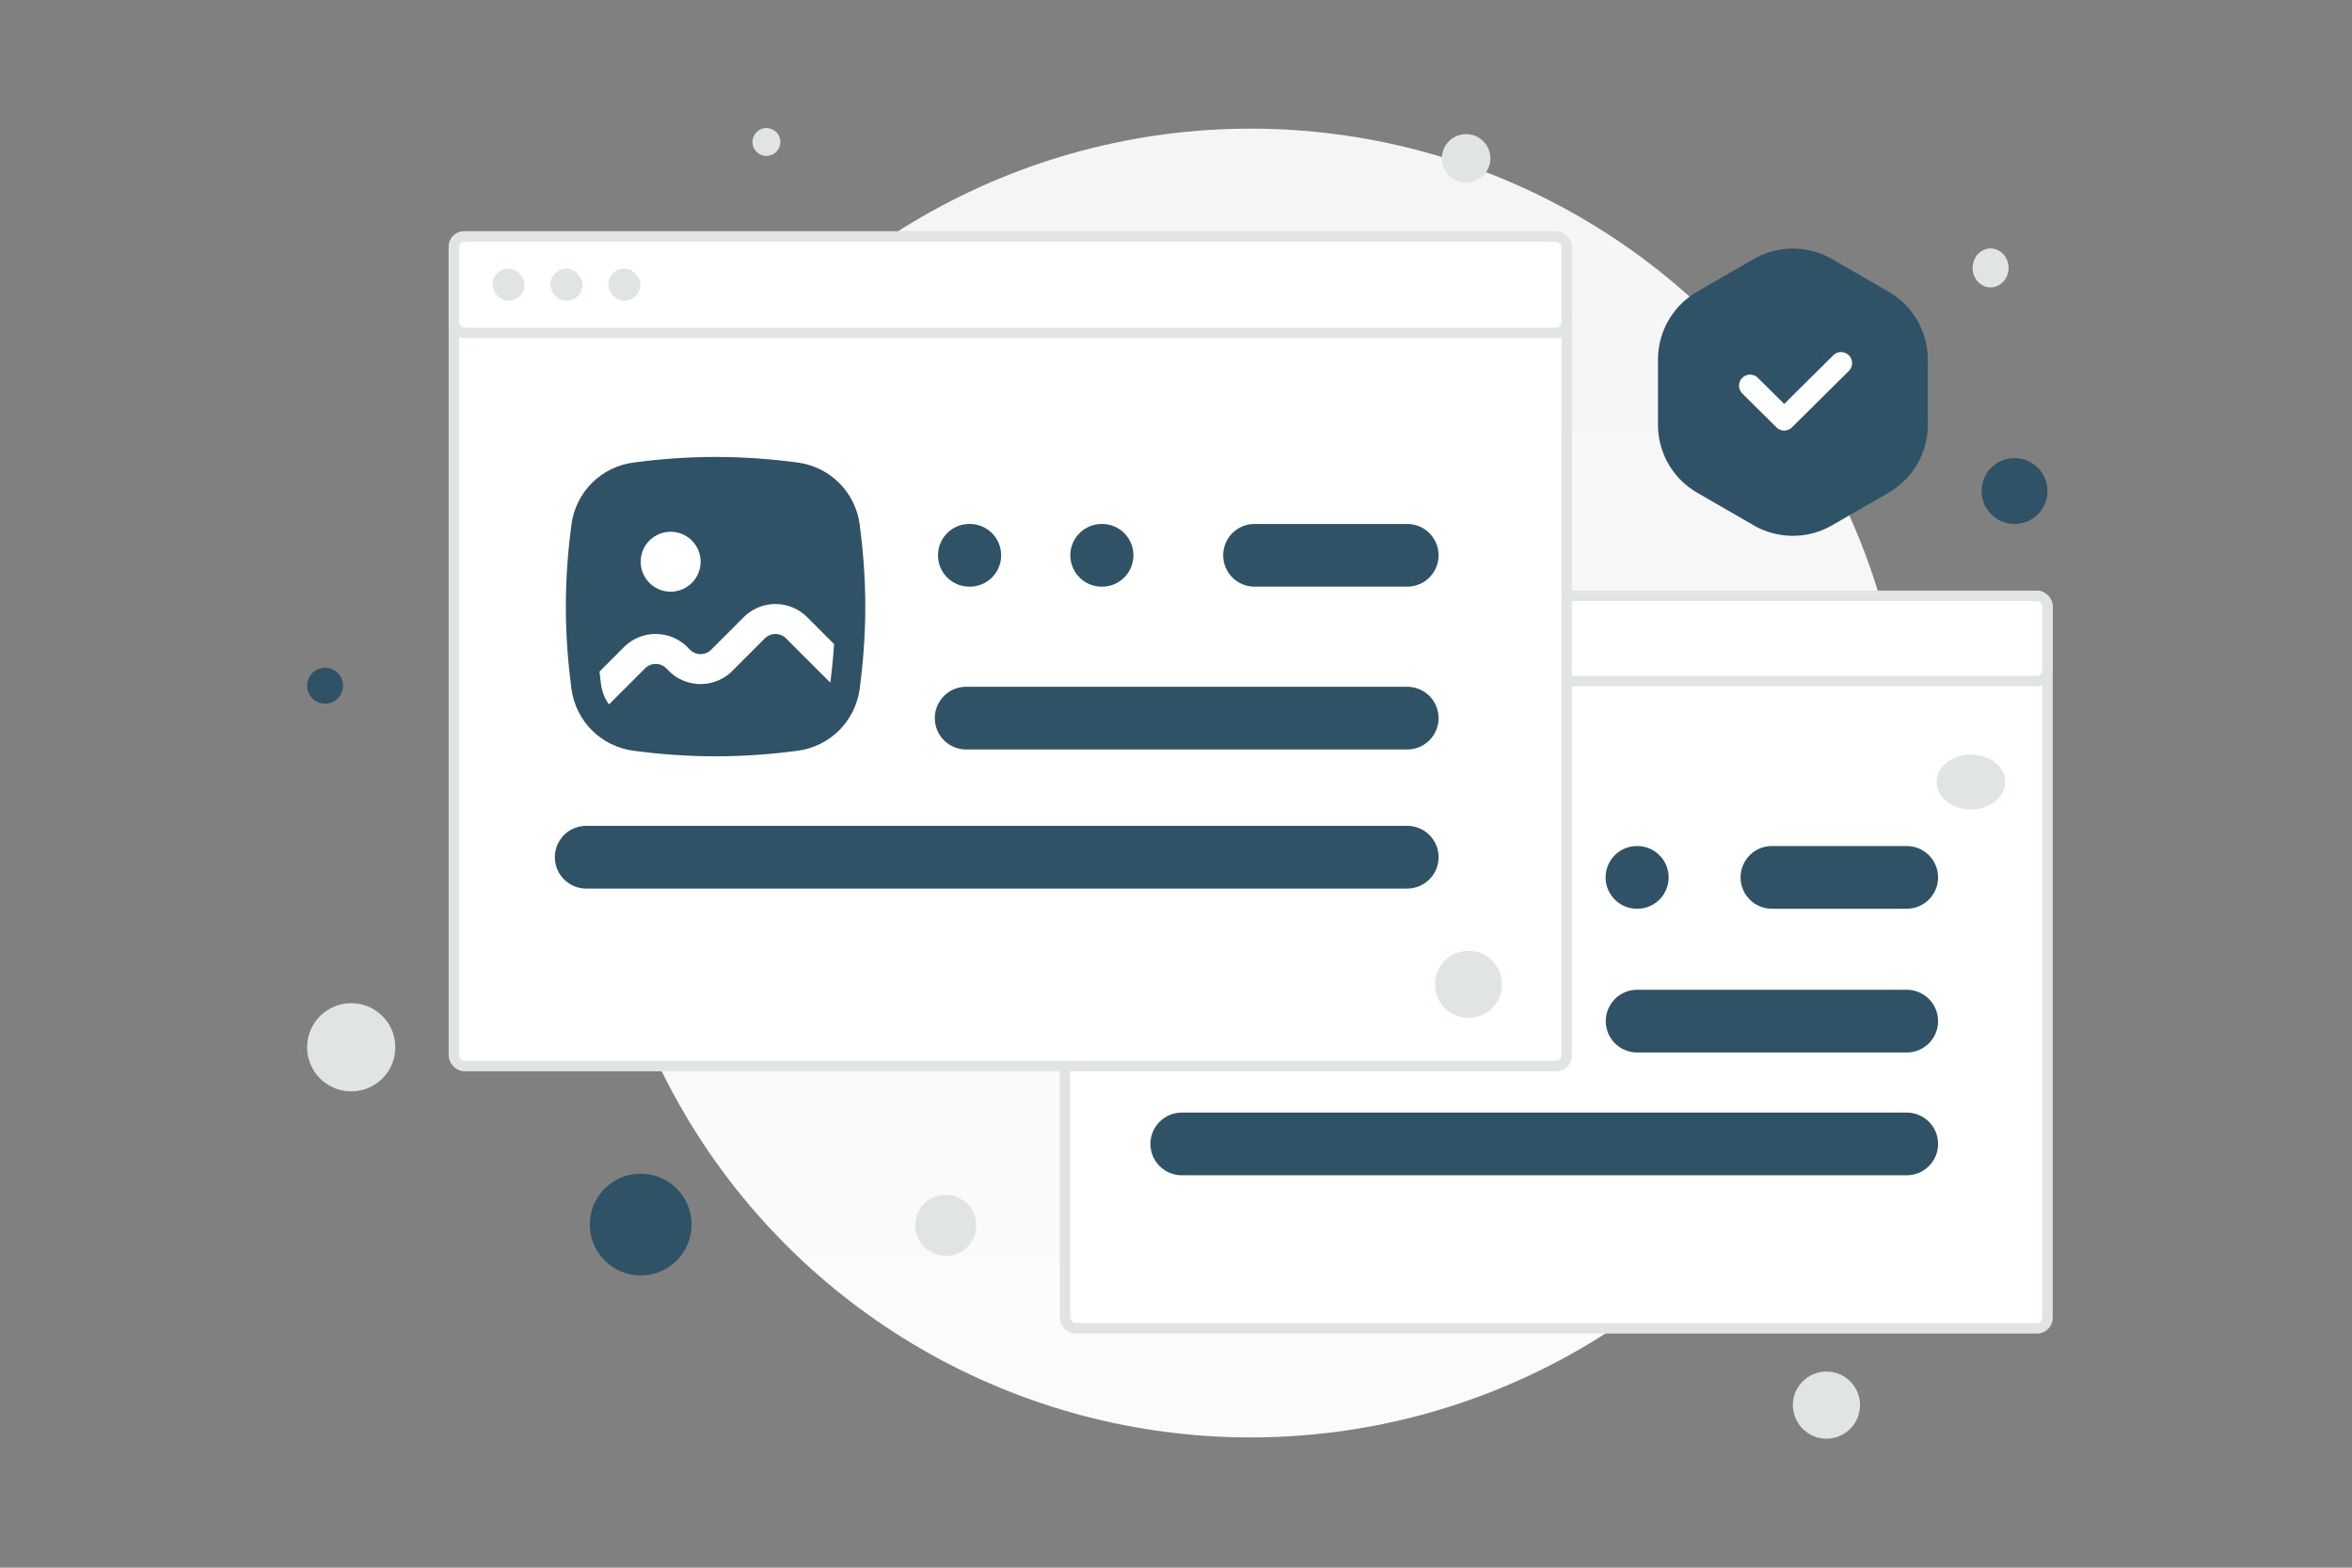 <svg width="900" height="600" viewBox="0 0 900 600" fill="none" xmlns="http://www.w3.org/2000/svg"><rect x="0" y="0" width="900" height="600" fill="#808080" stroke="none"/><path fill="transparent" d="M0 0h900v600H0z"/><ellipse cx="478.583" cy="299.691" rx="251.028" ry="250.455" fill="url(#a)"/><rect x="407.516" y="228.051" width="375.968" height="280.346" rx="4" fill="#fff" stroke="#E1E4E5" stroke-width="4"/><path d="M678.029 335.798h51.581m-103.162 55.02h103.163m-277.392 46.996h277.392M626.386 335.798h.124m-44.837 0h.144" stroke="#2F5267" stroke-width="24" stroke-linecap="round" stroke-linejoin="round"/><path fill="#2F5267" d="M455.029 312.244h82.087v82.087h-82.087z"/><path fill-rule="evenodd" clip-rule="evenodd" d="M495.927 312.674c-9.875 0-18.979.814-26.286 1.779-6.576.869-11.534 5.828-12.403 12.404-.965 7.307-1.779 16.41-1.779 26.285 0 9.876.814 18.979 1.779 26.286.869 6.576 5.827 11.535 12.403 12.403 7.307.966 16.411 1.78 26.286 1.78 9.876 0 18.979-.814 26.286-1.78 6.576-.868 11.535-5.827 12.403-12.403.965-7.307 1.78-16.41 1.78-26.286 0-9.875-.815-18.978-1.78-26.285-.868-6.576-5.827-11.535-12.403-12.404-7.307-.965-16.41-1.779-26.286-1.779zm-27.61-8.251c-11.113 1.468-19.641 9.996-21.109 21.109-1.009 7.64-1.866 17.196-1.866 27.61 0 10.415.857 19.971 1.866 27.611 1.468 11.113 9.996 19.641 21.109 21.109 7.639 1.008 17.196 1.866 27.61 1.866 10.414 0 19.971-.858 27.611-1.866 11.112-1.468 19.641-9.996 21.108-21.109 1.009-7.64 1.867-17.196 1.867-27.611 0-10.414-.858-19.97-1.867-27.61-1.467-11.113-9.996-19.641-21.108-21.109-7.64-1.009-17.197-1.866-27.611-1.866-10.414 0-19.971.857-27.61 1.866z" fill="#2F5267"/><path d="M480.752 348.084c5.588 0 10.117-4.53 10.117-10.117 0-5.588-4.529-10.117-10.117-10.117-5.587 0-10.117 4.529-10.117 10.117 0 5.587 4.53 10.117 10.117 10.117zm46.141 8.636 9.076 9.077c-.313 4.736-.77 9.13-1.274 13.033l-14.956-14.956a5.06 5.06 0 0 0-7.154 0L501.6 374.859c-5.926 5.927-15.535 5.927-21.462 0l-.868-.868a5.058 5.058 0 0 0-7.153 0l-12.187 12.187c-1.412-1.914-2.356-4.212-2.691-6.75a207.906 207.906 0 0 1-.528-4.339l8.252-8.252c5.926-5.926 15.535-5.926 21.461 0l.868.868a5.058 5.058 0 0 0 7.154 0l10.985-10.985c5.927-5.926 15.535-5.926 21.462 0z" fill="#fff"/><rect x="407.516" y="228.051" width="375.968" height="32.598" rx="4" fill="#fff" stroke="#E1E4E5" stroke-width="4"/><rect x="420.555" y="238.917" width="10.866" height="10.866" rx="5.433" fill="#E1E4E5"/><rect x="440.114" y="238.917" width="10.866" height="10.866" rx="5.433" fill="#E1E4E5"/><rect x="459.673" y="238.917" width="10.866" height="10.866" rx="5.433" fill="#E1E4E5"/><rect x="173.682" y="90.501" width="425.808" height="317.51" rx="4" fill="#fff" stroke="#E1E4E5" stroke-width="4"/><path d="M480.056 212.532h58.418m-168.765 62.313h168.765m-314.163 53.226h314.163M421.567 212.532h.14m-50.782 0h.164" stroke="#2F5267" stroke-width="24" stroke-linecap="round" stroke-linejoin="round"/><path fill="#2F5267" d="M227.493 185.855h92.968v92.968h-92.968z"/><path fill-rule="evenodd" clip-rule="evenodd" d="M273.813 186.343c-11.184 0-21.494.922-29.77 2.015-7.448.984-13.064 6.6-14.047 14.047-1.093 8.276-2.016 18.586-2.016 29.771 0 11.184.923 21.494 2.016 29.77.983 7.448 6.599 13.064 14.047 14.047 8.276 1.093 18.586 2.016 29.77 2.016 11.185 0 21.495-.923 29.771-2.016 7.447-.983 13.063-6.599 14.047-14.047 1.093-8.276 2.015-18.586 2.015-29.77 0-11.185-.922-21.495-2.015-29.771-.984-7.447-6.6-13.063-14.047-14.047-8.276-1.093-18.586-2.015-29.771-2.015zm-31.27-9.345c-12.586 1.662-22.245 11.321-23.907 23.907-1.143 8.652-2.114 19.476-2.114 31.271 0 11.794.971 22.618 2.114 31.27 1.662 12.586 11.321 22.245 23.907 23.907 8.652 1.143 19.476 2.114 31.27 2.114 11.795 0 22.619-.971 31.271-2.114 12.586-1.662 22.245-11.321 23.907-23.907 1.142-8.652 2.114-19.476 2.114-31.27 0-11.795-.972-22.619-2.114-31.271-1.662-12.586-11.321-22.245-23.907-23.907-8.652-1.142-19.476-2.114-31.271-2.114-11.794 0-22.618.972-31.27 2.114z" fill="#2F5267"/><path d="M256.627 226.446c6.328 0 11.458-5.13 11.458-11.458s-5.13-11.458-11.458-11.458c-6.329 0-11.459 5.13-11.459 11.458s5.13 11.458 11.459 11.458zm52.257 9.782 10.28 10.28a238.515 238.515 0 0 1-1.444 14.76l-16.938-16.938a5.73 5.73 0 0 0-8.103 0l-12.441 12.441c-6.712 6.712-17.594 6.712-24.307 0l-.983-.983a5.73 5.73 0 0 0-8.102 0l-13.802 13.802c-1.598-2.168-2.668-4.77-3.048-7.644a244.28 244.28 0 0 1-.598-4.914l9.346-9.346c6.712-6.712 17.595-6.712 24.307 0l.983.983a5.73 5.73 0 0 0 8.102 0l12.441-12.441c6.712-6.712 17.595-6.712 24.307 0z" fill="#fff"/><rect x="173.682" y="90.501" width="425.808" height="36.92" rx="4" fill="#fff" stroke="#E1E4E5" stroke-width="4"/><rect x="188.449" y="102.808" width="12.307" height="12.307" rx="6.153" fill="#E1E4E5"/><rect x="210.601" y="102.808" width="12.307" height="12.307" rx="6.153" fill="#E1E4E5"/><rect x="232.753" y="102.808" width="12.307" height="12.307" rx="6.153" fill="#E1E4E5"/><path d="M671.053 99.162a30 30 0 0 1 30 0l21.619 12.482a29.999 29.999 0 0 1 15 25.98v24.964a30 30 0 0 1-15 25.981l-21.619 12.482a30 30 0 0 1-30 0l-21.619-12.482a30 30 0 0 1-15-25.981v-24.964a29.999 29.999 0 0 1 15-25.98l21.619-12.482z" fill="#2F5267"/><path d="m704.489 138.972-21.757 21.583-13.054-12.95" stroke="#fff" stroke-width="8.45" stroke-linecap="round" stroke-linejoin="round"/><circle cx="770.875" cy="187.932" r="12.609" transform="rotate(180 770.875 187.932)" fill="#2F5267"/><circle cx="124.393" cy="262.438" r="6.877" transform="rotate(180 124.393 262.438)" fill="#2F5267"/><circle r="19.476" transform="matrix(-1 0 0 1 245.16 468.678)" fill="#2F5267"/><circle r="9.089" transform="matrix(-1 0 0 1 725.179 336.324)" fill="#2F5267"/><circle r="11.685" transform="matrix(-1 0 0 1 361.889 468.986)" fill="#E1E4E5"/><circle r="16.879" transform="matrix(-1 0 0 1 134.396 400.82)" fill="#E1E4E5"/><circle r="12.846" transform="matrix(-1 0 0 1 698.9 537.775)" fill="#E1E4E5"/><ellipse rx="6.877" ry="7.451" transform="matrix(-1 0 0 1 761.706 102.537)" fill="#E1E4E5"/><circle r="12.825" transform="matrix(0 1 1 0 561.919 376.723)" fill="#E1E4E5"/><circle r="5.338" transform="matrix(-1 0 0 1 293.276 54.338)" fill="#E1E4E5"/><ellipse rx="13.125" ry="10.5" transform="matrix(-1 0 0 1 754.198 299.302)" fill="#E1E4E5"/><circle r="9.285" transform="scale(1 -1) rotate(-75 241.018 -395.872)" fill="#E1E4E5"/><defs><linearGradient id="a" x1="489.288" y1="830.984" x2="473.878" y2="-495.668" gradientUnits="userSpaceOnUse"><stop stop-color="#fff"/><stop offset="1" stop-color="#EEE"/></linearGradient></defs></svg>